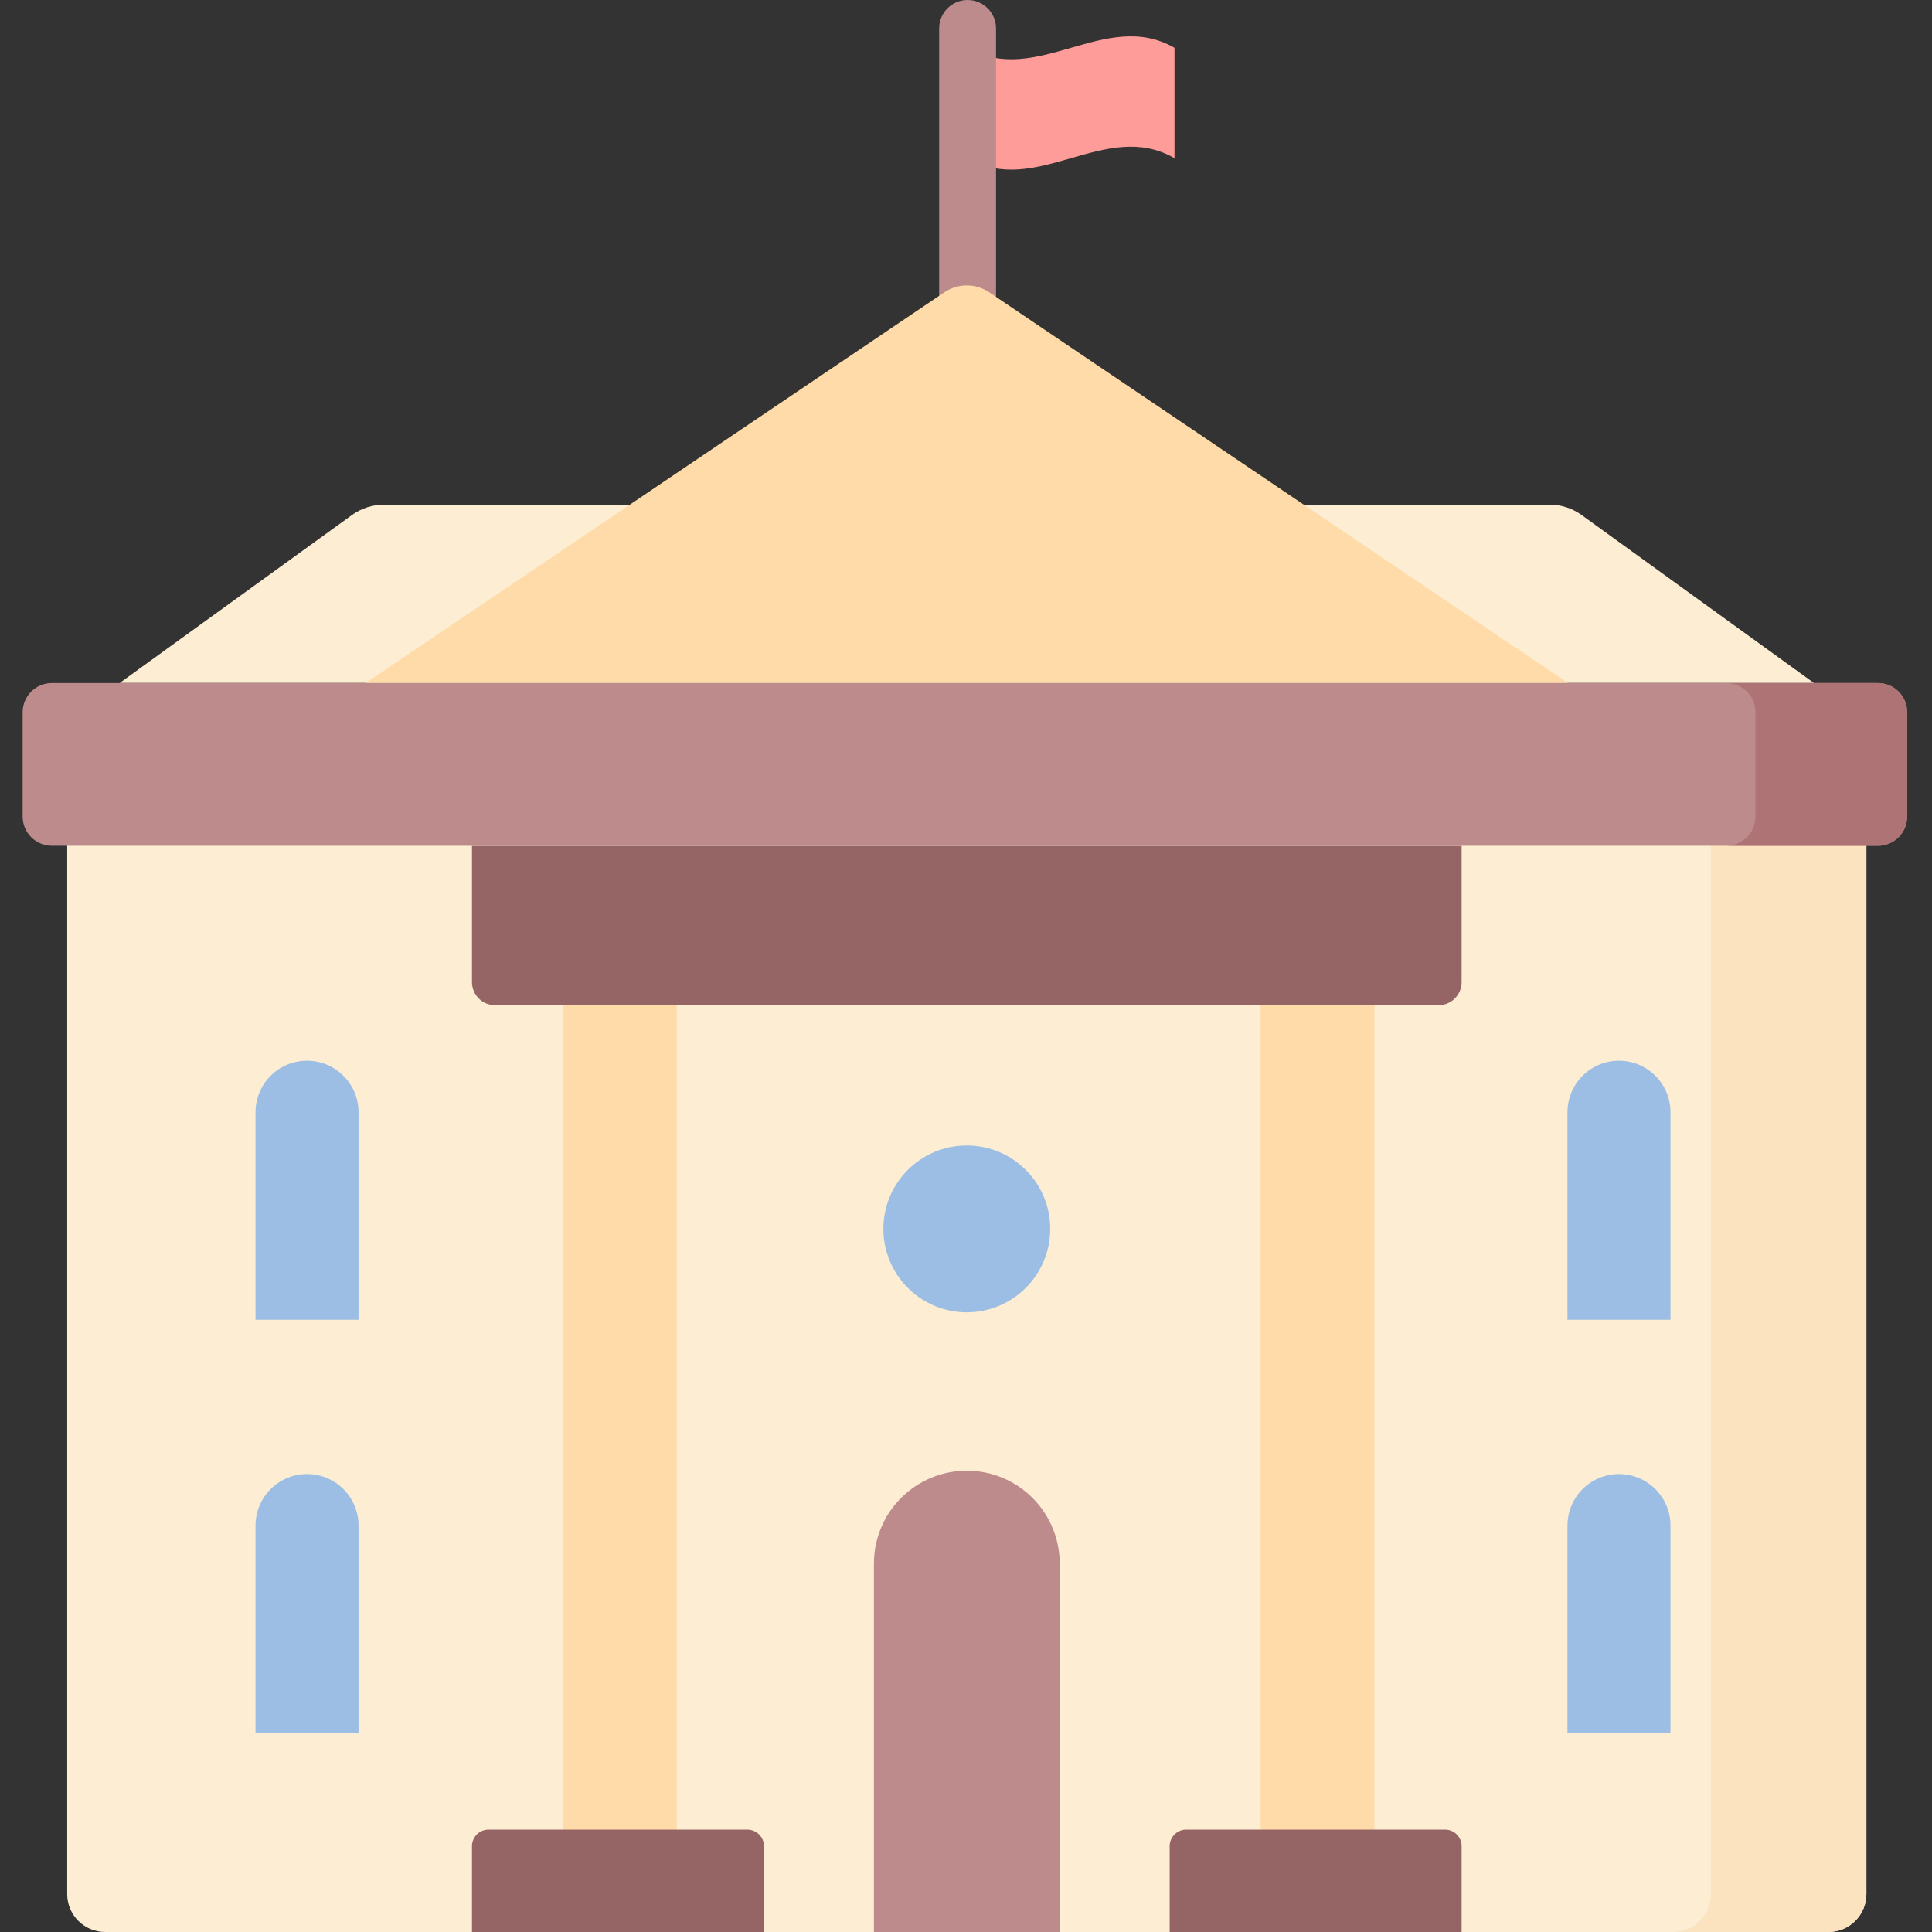 <svg height="512pt" viewBox="-6 0 512 512.001" width="512pt" xmlns="http://www.w3.org/2000/svg"><rect x="-6" y="0" width="512" height="512.001" fill="#333333" stroke="none"/><path d="m305.254 41.918c-18.277-10.531-36.555 10.527-54.836 0 0-9.75 0-19.5 0-29.25 18.281 10.531 36.559-10.527 54.836 0zm0 0" fill="#fd9c98"/><path d="m250.418 113.141c-4.16 0-7.535-3.375-7.535-7.535v-98.07c0-4.16 3.375-7.535 7.535-7.535 4.164 0 7.539 3.375 7.539 7.535v98.07c0 4.16-3.375 7.535-7.539 7.535zm0 0" fill="#bd8b8c"/><path d="m11.809 222.129h476.805v279.824c0 5.551-4.496 10.047-10.047 10.047h-456.711c-5.551 0-10.047-4.496-10.047-10.047zm0 0" fill="#fdedd3"/><path d="m447.414 222.129v279.824c0 5.551-4.496 10.047-10.047 10.047h41.199c5.551 0 10.047-4.496 10.047-10.047v-279.824zm0 0" fill="#fae3be"/><path d="m274.832 512h-49.238v-97.633c0-7.188 3.137-14.016 8.598-18.691 9.219-7.902 22.824-7.902 32.043 0 5.457 4.676 8.598 11.504 8.598 18.691zm0 0" fill="#bd8b8c"/><path d="m328.086 263.871h30.148v226.094h-30.148zm0 0" fill="#fedba8"/><path d="m143.191 263.871h30.148v226.094h-30.148zm0 0" fill="#fedba8"/><path d="m491.676 224.137h-483.938c-4.273 0-7.738-3.465-7.738-7.738v-27.648c0-4.273 3.465-7.738 7.738-7.738h483.938c4.273 0 7.738 3.465 7.738 7.738v27.648c.004 4.273-3.461 7.738-7.738 7.738zm0 0" fill="#bd8b8c"/><path d="m491.676 181.008h-40.191c4.273 0 7.738 3.465 7.738 7.742v27.648c0 4.273-3.465 7.738-7.738 7.738h40.191c4.273 0 7.738-3.465 7.738-7.738v-27.648c.004-4.277-3.461-7.742-7.738-7.742zm0 0" fill="#ae7374"/><path d="m119.078 260.273v-36.094h262.266v36.094c0 3.375-2.734 6.109-6.105 6.109h-250.055c-3.371 0-6.105-2.734-6.105-6.109zm0 0" fill="#956465"/><path d="m25.75 180.969 61.535-44.496c2.457-1.773 5.414-2.73 8.445-2.73h308.961c3.031 0 5.988.957 8.445 2.73l61.535 44.496zm0 0" fill="#fdedd3"/><path d="m244.273 77.457-153.316 103.512h318.508l-153.316-103.512c-3.59-2.422-8.285-2.422-11.875 0zm0 0" fill="#fedba8"/><path d="m272.316 325.668c0 12.211-9.895 22.109-22.105 22.109-12.211 0-22.105-9.898-22.105-22.109 0-12.207 9.895-22.105 22.105-22.105 12.211 0 22.105 9.898 22.105 22.105zm0 0" fill="#9cbee4"/><path d="m196.449 512h-77.371v-22.738c0-2.426 1.965-4.395 4.391-4.395h68.59c2.426 0 4.391 1.969 4.391 4.395zm0 0" fill="#956465"/><path d="m381.344 512h-77.371v-22.738c0-2.426 1.965-4.395 4.391-4.395h68.59c2.426 0 4.391 1.969 4.391 4.395zm0 0" fill="#956465"/><g fill="#9cbee4"><path d="m436.695 349.738v-54.984c0-7.539-6.109-13.648-13.648-13.648s-13.648 6.109-13.648 13.648v54.984zm0 0"/><path d="m436.695 459.27v-54.984c0-7.539-6.109-13.648-13.648-13.648s-13.648 6.109-13.648 13.648v54.984zm0 0"/><path d="m89.012 349.738v-54.984c0-7.539-6.109-13.648-13.648-13.648-7.539 0-13.648 6.109-13.648 13.648v54.984zm0 0"/><path d="m89.012 459.27v-54.984c0-7.539-6.109-13.648-13.648-13.648-7.539 0-13.648 6.109-13.648 13.648v54.984zm0 0"/></g></svg>